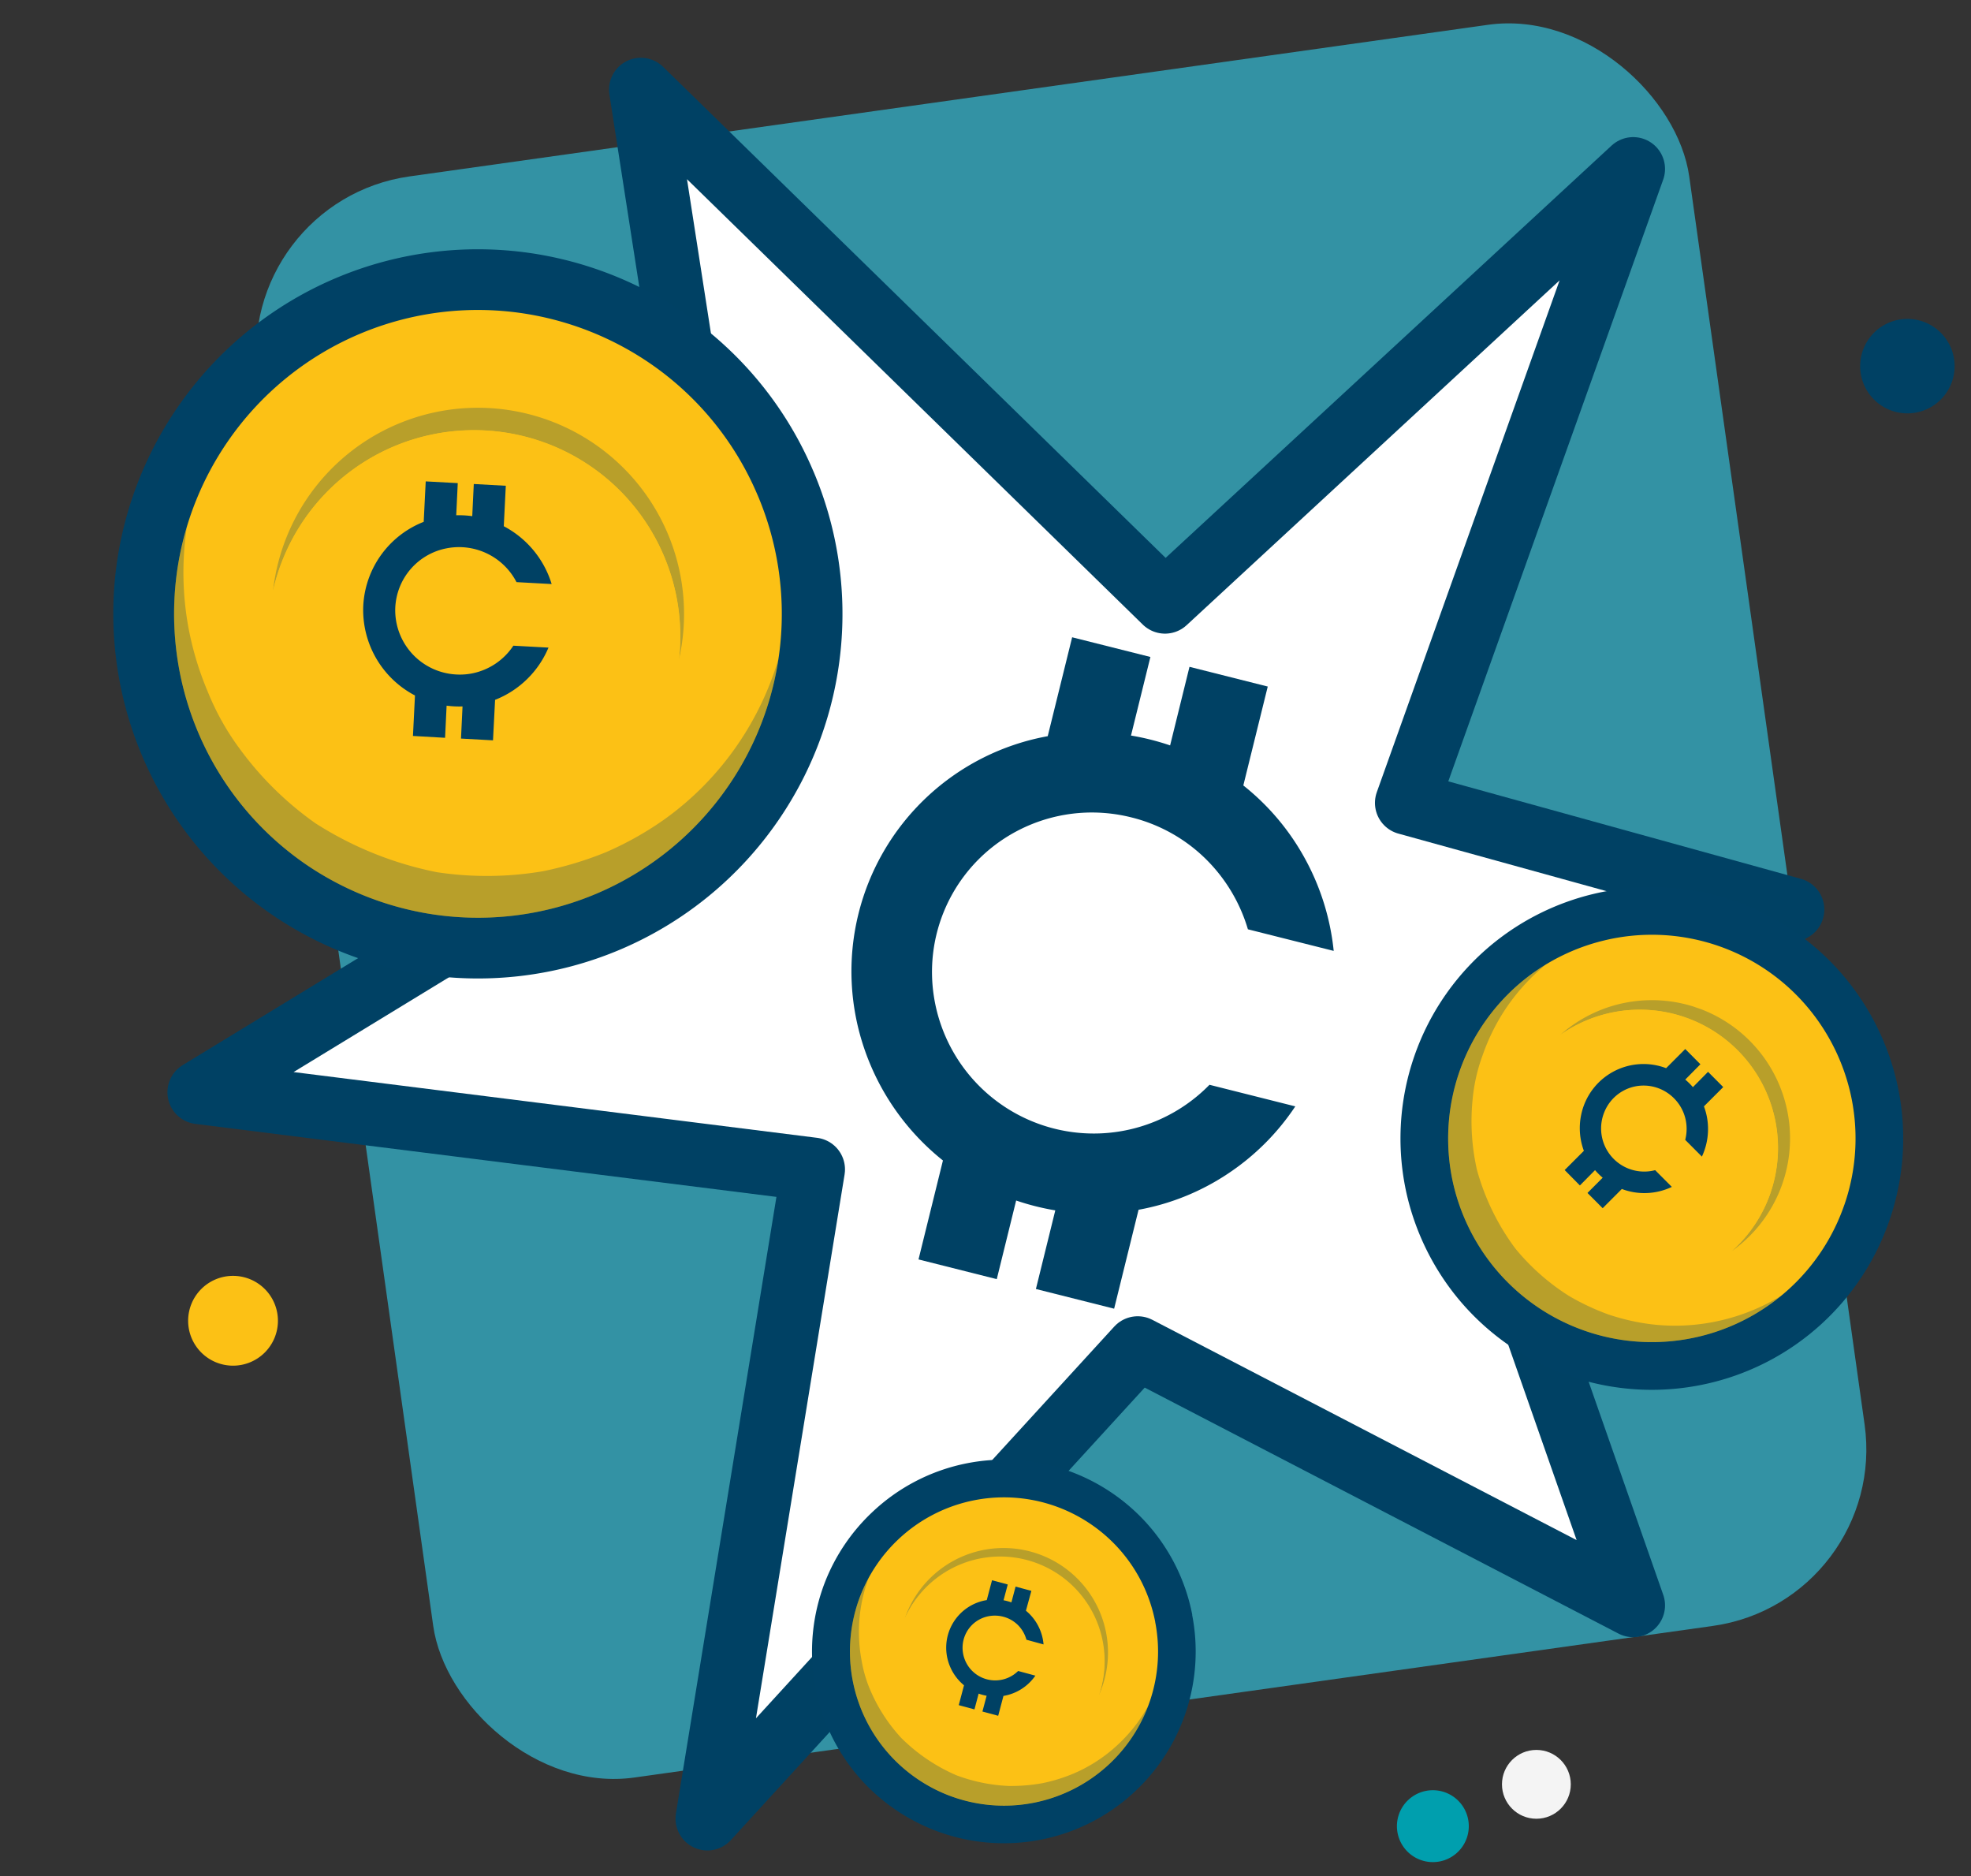 <svg xmlns="http://www.w3.org/2000/svg" xmlns:xlink="http://www.w3.org/1999/xlink" width="77.399" height="73.655" viewBox="0 0 77.399 73.655">
  <rect x="0" y="0" width="77.399" height="73.655" fill="#333333" stroke="none"/>
  <defs>
    <clipPath id="clip-path">
      <rect id="Rectangle_60" data-name="Rectangle 60" width="10.145" height="8.593" fill="none"/>
    </clipPath>
    <clipPath id="clip-path-2">
      <rect id="Rectangle_61" data-name="Rectangle 61" width="14.8" height="13.085" fill="none"/>
    </clipPath>
    <clipPath id="clip-path-3">
      <rect id="Rectangle_60-2" data-name="Rectangle 60" width="15.137" height="12.821" fill="none"/>
    </clipPath>
    <clipPath id="clip-path-4">
      <rect id="Rectangle_61-2" data-name="Rectangle 61" width="22.082" height="19.522" fill="none"/>
    </clipPath>
    <clipPath id="clip-path-5">
      <rect id="Rectangle_60-3" data-name="Rectangle 60" width="7.675" height="6.501" fill="none"/>
    </clipPath>
    <clipPath id="clip-path-6">
      <rect id="Rectangle_61-3" data-name="Rectangle 61" width="11.196" height="9.899" fill="none"/>
    </clipPath>
  </defs>
  <g id="Group_16741" data-name="Group 16741" transform="translate(-2 -1.885)">
    <rect id="Rectangle_7767" data-name="Rectangle 7767" width="56.762" height="63.478" rx="7" transform="translate(11.151 9.785) rotate(-8)" fill="#3392a4"/>
    <g id="Group_16715" data-name="Group 16715" transform="translate(7.335 0)">
      <g id="Group_16657" data-name="Group 16657" transform="translate(0 0)">
        <path id="Path_2348" data-name="Path 2348" d="M1775.342,348.217l-20.583-20.109,4.086,26.3-21.427,13.066,24.107,3.028-4.155,25.488,16.9-18.473,19.457,10.1-7.053-20.142,13.308-7.176-15.146-4.187,8.891-24.889Z" transform="translate(-1734.928 -322.705)" fill="#fff" stroke="#004164" stroke-linecap="round" stroke-linejoin="round" stroke-width="2.5"/>
        <ellipse id="Ellipse_115" data-name="Ellipse 115" cx="1.351" cy="1.351" rx="1.351" ry="1.351" transform="translate(53.646 70.588)" fill="#f4f4f4"/>
        <g id="Group_16693" data-name="Group 16693" transform="translate(58.57 28.308) rotate(42)">
          <g id="Group_152" data-name="Group 152" transform="matrix(0.921, -0.391, 0.391, 0.921, 0, 7.708)">
            <path id="Path_143" data-name="Path 143" d="M19.727,9.864a9.856,9.856,0,0,1-4.557,8.315,9.863,9.863,0,0,1-10.614,0,9.942,9.942,0,0,1-3.009-3.007,9.869,9.869,0,0,1,0-10.615A9.893,9.893,0,0,1,4.556,1.55a9.857,9.857,0,0,1,10.614,0,9.932,9.932,0,0,1,3.008,3.006,9.826,9.826,0,0,1,1.548,5.309" transform="translate(0 0)" fill="#004165"/>
            <path id="Path_144" data-name="Path 144" d="M15.983,7.992a7.986,7.986,0,0,1-3.692,6.737,7.992,7.992,0,0,1-8.6,0,8.054,8.054,0,0,1-2.439-2.436,8,8,0,0,1,0-8.6A8.013,8.013,0,0,1,3.692,1.256a7.986,7.986,0,0,1,8.6,0,8.044,8.044,0,0,1,2.437,2.435,7.962,7.962,0,0,1,1.255,4.3" transform="translate(1.872 1.872)" fill="#fcc115"/>
            <g id="Group_122" data-name="Group 122" transform="translate(5.141 4.44)" opacity="0.27">
              <g id="Group_121" data-name="Group 121">
                <g id="Group_120" data-name="Group 120" clip-path="url(#clip-path)">
                  <path id="Path_145" data-name="Path 145" d="M9.121,8.593A5.423,5.423,0,0,0,0,2.755,5.423,5.423,0,1,1,9.121,8.593" transform="translate(0 0)" fill="#004165"/>
                </g>
              </g>
            </g>
            <path id="Path_146" data-name="Path 146" d="M10.522,5.422a5.39,5.39,0,0,1-.7,2.665A5.423,5.423,0,0,1,.7,2.248a5.424,5.424,0,0,1,9.82,3.174" transform="translate(4.44 4.947)" fill="#fcc115"/>
            <g id="Group_125" data-name="Group 125" transform="translate(1.872 4.77)" opacity="0.27">
              <g id="Group_124" data-name="Group 124">
                <g id="Group_123" data-name="Group 123" clip-path="url(#clip-path-2)">
                  <path id="Path_147" data-name="Path 147" d="M14.8,9.279c-.024.039-.047.077-.072.115a8.036,8.036,0,0,1-2.437,2.436,7.992,7.992,0,0,1-8.6,0A8.053,8.053,0,0,1,1.253,9.394,8.008,8.008,0,0,1,.187,3.371,7.894,7.894,0,0,1,1.255.793,7.761,7.761,0,0,1,1.834,0a8.013,8.013,0,0,0-1,2.467A8.13,8.13,0,0,0,.649,4.19,6.775,6.775,0,0,0,.836,5.913,8.636,8.636,0,0,0,1.9,8.49a9.276,9.276,0,0,0,2.438,2.436,8.8,8.8,0,0,0,2.576,1.067,9.285,9.285,0,0,0,1.723.187,8.574,8.574,0,0,0,1.723-.187,7.911,7.911,0,0,0,2.577-1.067A7.971,7.971,0,0,0,14.8,9.279" transform="translate(0 0)" fill="#004165"/>
                </g>
              </g>
            </g>
          </g>
          <path id="Subtraction_8" data-name="Subtraction 8" d="M2.75,7.027h0l-.819-.206L2.134,6a2.6,2.6,0,0,1-.41-.1l-.2.822L.7,6.511.958,5.476A2.549,2.549,0,0,1,.143,4.331a2.5,2.5,0,0,1,1.912-3.3L2.311,0,3.13.206l-.2.822a2.593,2.593,0,0,1,.41.1l.2-.822.819.206L4.1,1.551a2.518,2.518,0,0,1,.647.769,2.547,2.547,0,0,1,.3.963l-.9-.226a1.717,1.717,0,0,0-.455-.75,1.687,1.687,0,0,0-.763-.422,1.7,1.7,0,0,0-.416-.052,1.682,1.682,0,0,0-1.025.348A1.667,1.667,0,0,0,.863,3.76a1.693,1.693,0,0,0,2.885.925l.9.226a2.517,2.517,0,0,1-.712.709,2.485,2.485,0,0,1-.929.372L2.75,7.027Z" transform="translate(9.298 9.891) rotate(-11)" fill="#004164"/>
        </g>
      </g>
      <g id="Group_16676" data-name="Group 16676" transform="translate(28.099 26.905)">
        <path id="Subtraction_6" data-name="Subtraction 6" d="M10.317,26.36h0l-3.072-.773L8.006,22.5a9.744,9.744,0,0,1-1.537-.387L5.708,25.2l-3.073-.774.959-3.885a9.56,9.56,0,0,1-3.057-4.3A9.383,9.383,0,0,1,7.709,3.883L8.668,0l3.073.773-.762,3.085a9.722,9.722,0,0,1,1.536.387l.761-3.085,3.073.774L15.39,5.817A9.442,9.442,0,0,1,17.816,8.7a9.556,9.556,0,0,1,1.123,3.613l-3.369-.848a6.441,6.441,0,0,0-1.707-2.812A6.33,6.33,0,0,0,11,7.073a6.4,6.4,0,0,0-1.56-.194A6.311,6.311,0,0,0,5.6,8.186,6.253,6.253,0,0,0,3.239,14.1a6.352,6.352,0,0,0,10.822,3.469l3.37.848a9.444,9.444,0,0,1-2.672,2.659,9.323,9.323,0,0,1-3.483,1.4l-.959,3.883Z" transform="translate(0 0)" fill="#004164"/>
      </g>
    </g>
    <g id="Group_16714" data-name="Group 16714" transform="translate(2 7.224)">
      <g id="Group_152-2" data-name="Group 152" transform="matrix(0.921, -0.391, 0.391, 0.921, 0, 11.179)">
        <path id="Path_143-2" data-name="Path 143" d="M28.61,14.306A14.294,14.294,0,0,1,22,26.365a14.3,14.3,0,0,1-15.393,0A14.419,14.419,0,0,1,2.244,22a14.313,14.313,0,0,1,0-15.4A14.348,14.348,0,0,1,6.608,2.247,14.3,14.3,0,0,1,22,2.247a14.4,14.4,0,0,1,4.363,4.359,14.251,14.251,0,0,1,2.246,7.7" transform="translate(0 0)" fill="#004165"/>
        <path id="Path_144-2" data-name="Path 144" d="M23.847,11.924a11.915,11.915,0,0,1-5.508,10.051,11.923,11.923,0,0,1-12.83,0A12.017,12.017,0,0,1,1.87,18.34a11.931,11.931,0,0,1,0-12.832A11.956,11.956,0,0,1,5.508,1.873a11.915,11.915,0,0,1,12.83,0,12,12,0,0,1,3.636,3.633,11.879,11.879,0,0,1,1.872,6.417" transform="translate(2.382 2.382)" fill="#fcc115"/>
        <g id="Group_122-2" data-name="Group 122" transform="translate(7.26 6.213)" opacity="0.27">
          <g id="Group_121-2" data-name="Group 121">
            <g id="Group_120-2" data-name="Group 120" clip-path="url(#clip-path-3)">
              <path id="Path_145-2" data-name="Path 145" d="M13.609,12.821A8.092,8.092,0,0,0,0,4.11a8.091,8.091,0,1,1,13.609,8.711" transform="translate(0 0)" fill="#004165"/>
            </g>
          </g>
        </g>
        <path id="Path_146-2" data-name="Path 146" d="M15.7,8.09a8.042,8.042,0,0,1-1.043,3.976A8.091,8.091,0,0,1,1.047,3.354,8.092,8.092,0,0,1,15.7,8.09" transform="translate(6.213 6.969)" fill="#fcc115"/>
        <g id="Group_125-2" data-name="Group 125" transform="translate(2.382 6.706)" opacity="0.27">
          <g id="Group_124-2" data-name="Group 124">
            <g id="Group_123-2" data-name="Group 123" clip-path="url(#clip-path-4)">
              <path id="Path_147-2" data-name="Path 147" d="M22.082,13.845c-.035.058-.07.115-.107.171a11.99,11.99,0,0,1-3.636,3.635,11.924,11.924,0,0,1-12.831,0A12.015,12.015,0,0,1,1.87,14.016,11.948,11.948,0,0,1,.279,5.029,11.777,11.777,0,0,1,1.872,1.184,11.579,11.579,0,0,1,2.737,0,11.955,11.955,0,0,0,1.248,3.681,12.129,12.129,0,0,0,.969,6.251a10.108,10.108,0,0,0,.279,2.571,12.884,12.884,0,0,0,1.591,3.846A13.84,13.84,0,0,0,6.477,16.3a13.132,13.132,0,0,0,3.844,1.592,13.853,13.853,0,0,0,2.571.28,12.793,12.793,0,0,0,2.571-.28A11.8,11.8,0,0,0,19.307,16.3a11.892,11.892,0,0,0,2.775-2.457" transform="translate(0 0)" fill="#004165"/>
            </g>
          </g>
        </g>
      </g>
      <path id="Subtraction_8-2" data-name="Subtraction 8" d="M4.1,10.484h0l-1.221-.308.3-1.227A3.8,3.8,0,0,1,2.571,8.8l-.3,1.227L1.047,9.715,1.428,8.17A3.787,3.787,0,0,1,.108,4.32,3.744,3.744,0,0,1,3.065,1.544L3.446,0,4.668.307l-.3,1.228a3.8,3.8,0,0,1,.611.154l.3-1.228L6.5.769,6.119,2.313A3.826,3.826,0,0,1,7.531,4.9l-1.34-.337A2.543,2.543,0,0,0,3.753,2.736,2.488,2.488,0,0,0,1.329,4.627,2.527,2.527,0,0,0,3.174,7.67a2.5,2.5,0,0,0,.619.078,2.532,2.532,0,0,0,1.8-.759l1.34.337A3.771,3.771,0,0,1,4.483,8.939L4.1,10.483Z" transform="translate(13.335 14.218) rotate(-11)" fill="#004164"/>
    </g>
    <g id="Group_16716" data-name="Group 16716" transform="translate(33.822 55.019) rotate(12)">
      <g id="Group_152-3" data-name="Group 152" transform="matrix(0.921, -0.391, 0.391, 0.921, 0, 5.879)">
        <path id="Path_143-3" data-name="Path 143" d="M15.046,7.524a7.517,7.517,0,0,1-3.475,6.342,7.523,7.523,0,0,1-8.1,0,7.583,7.583,0,0,1-2.3-2.293,7.527,7.527,0,0,1,0-8.1A7.546,7.546,0,0,1,3.475,1.182a7.518,7.518,0,0,1,8.1,0,7.575,7.575,0,0,1,2.295,2.292,7.495,7.495,0,0,1,1.181,4.049" transform="translate(0 0)" fill="#004165"/>
        <path id="Path_144-3" data-name="Path 144" d="M12.091,6.046a6.041,6.041,0,0,1-2.793,5.1,6.046,6.046,0,0,1-6.506,0A6.093,6.093,0,0,1,.948,9.3a6.05,6.05,0,0,1,0-6.506A6.062,6.062,0,0,1,2.793.95,6.041,6.041,0,0,1,9.3.95a6.085,6.085,0,0,1,1.844,1.842,6.023,6.023,0,0,1,.949,3.254" transform="translate(1.478 1.478)" fill="#fcc115"/>
        <g id="Group_122-3" data-name="Group 122" transform="translate(3.951 3.42)" opacity="0.27">
          <g id="Group_121-3" data-name="Group 121">
            <g id="Group_120-3" data-name="Group 120" clip-path="url(#clip-path-5)">
              <path id="Path_145-3" data-name="Path 145" d="M6.9,6.5A4.1,4.1,0,0,0,0,2.084,4.1,4.1,0,1,1,6.9,6.5" transform="translate(0 0)" fill="#004165"/>
            </g>
          </g>
        </g>
        <path id="Path_146-3" data-name="Path 146" d="M7.96,4.1a4.077,4.077,0,0,1-.529,2.016A4.1,4.1,0,0,1,.531,1.7,4.1,4.1,0,0,1,7.96,4.1" transform="translate(3.42 3.804)" fill="#fcc115"/>
        <g id="Group_125-3" data-name="Group 125" transform="translate(1.478 3.67)" opacity="0.27">
          <g id="Group_124-3" data-name="Group 124">
            <g id="Group_123-3" data-name="Group 123" clip-path="url(#clip-path-6)">
              <path id="Path_147-3" data-name="Path 147" d="M11.2,7.02c-.018.029-.036.058-.054.087A6.08,6.08,0,0,1,9.3,8.95a6.046,6.046,0,0,1-6.506,0A6.092,6.092,0,0,1,.948,7.107,6.058,6.058,0,0,1,.142,2.55,5.972,5.972,0,0,1,.949.6,5.871,5.871,0,0,1,1.388,0,6.062,6.062,0,0,0,.633,1.866a6.15,6.15,0,0,0-.142,1.3,5.125,5.125,0,0,0,.142,1.3,6.533,6.533,0,0,0,.807,1.95A7.017,7.017,0,0,0,3.284,8.266a6.659,6.659,0,0,0,1.949.807,7.024,7.024,0,0,0,1.3.142,6.486,6.486,0,0,0,1.3-.142,5.985,5.985,0,0,0,1.95-.807A6.03,6.03,0,0,0,11.2,7.02" transform="translate(0 0)" fill="#004165"/>
            </g>
          </g>
        </g>
      </g>
      <path id="Subtraction_8-3" data-name="Subtraction 8" d="M2.081,5.316h0l-.62-.156.154-.622A1.965,1.965,0,0,1,1.3,4.46l-.153.622-.62-.156.193-.783a1.928,1.928,0,0,1-.617-.866A1.892,1.892,0,0,1,1.555.783L1.748,0l.62.156L2.214.778a1.961,1.961,0,0,1,.31.078L2.677.234,3.3.39,3.1,1.173a1.9,1.9,0,0,1,.489.582,1.927,1.927,0,0,1,.226.729L3.14,2.312A1.3,1.3,0,0,0,2.8,1.745a1.276,1.276,0,0,0-.577-.319A1.29,1.29,0,0,0,1.9,1.387a1.273,1.273,0,0,0-.775.264A1.261,1.261,0,0,0,.653,2.844a1.281,1.281,0,0,0,2.182.7l.68.171a1.9,1.9,0,0,1-.539.536,1.88,1.88,0,0,1-.7.282l-.193.783Z" transform="translate(7.114 7.563) rotate(-11)" fill="#004164"/>
    </g>
    <path id="Path_21389" data-name="Path 21389" d="M61.034,156.806a1.763,1.763,0,1,0-1.763,1.763,1.763,1.763,0,0,0,1.763-1.763" transform="translate(-48.12 -103.067)" fill="#fcc115"/>
    <path id="Path_21400" data-name="Path 21400" d="M3.707,1.854A1.854,1.854,0,1,0,1.854,3.707,1.854,1.854,0,0,0,3.707,1.854" transform="matrix(0.966, 0.259, -0.259, 0.966, 75.591, 13.99)" fill="#004164"/>
    <path id="Path_21401" data-name="Path 21401" d="M2.821,1.411A1.411,1.411,0,1,0,1.41,2.821,1.411,1.411,0,0,0,2.821,1.411" transform="matrix(0.966, 0.259, -0.259, 0.966, 57.27, 71.854)" fill="#009fae"/>
  </g>
</svg>
